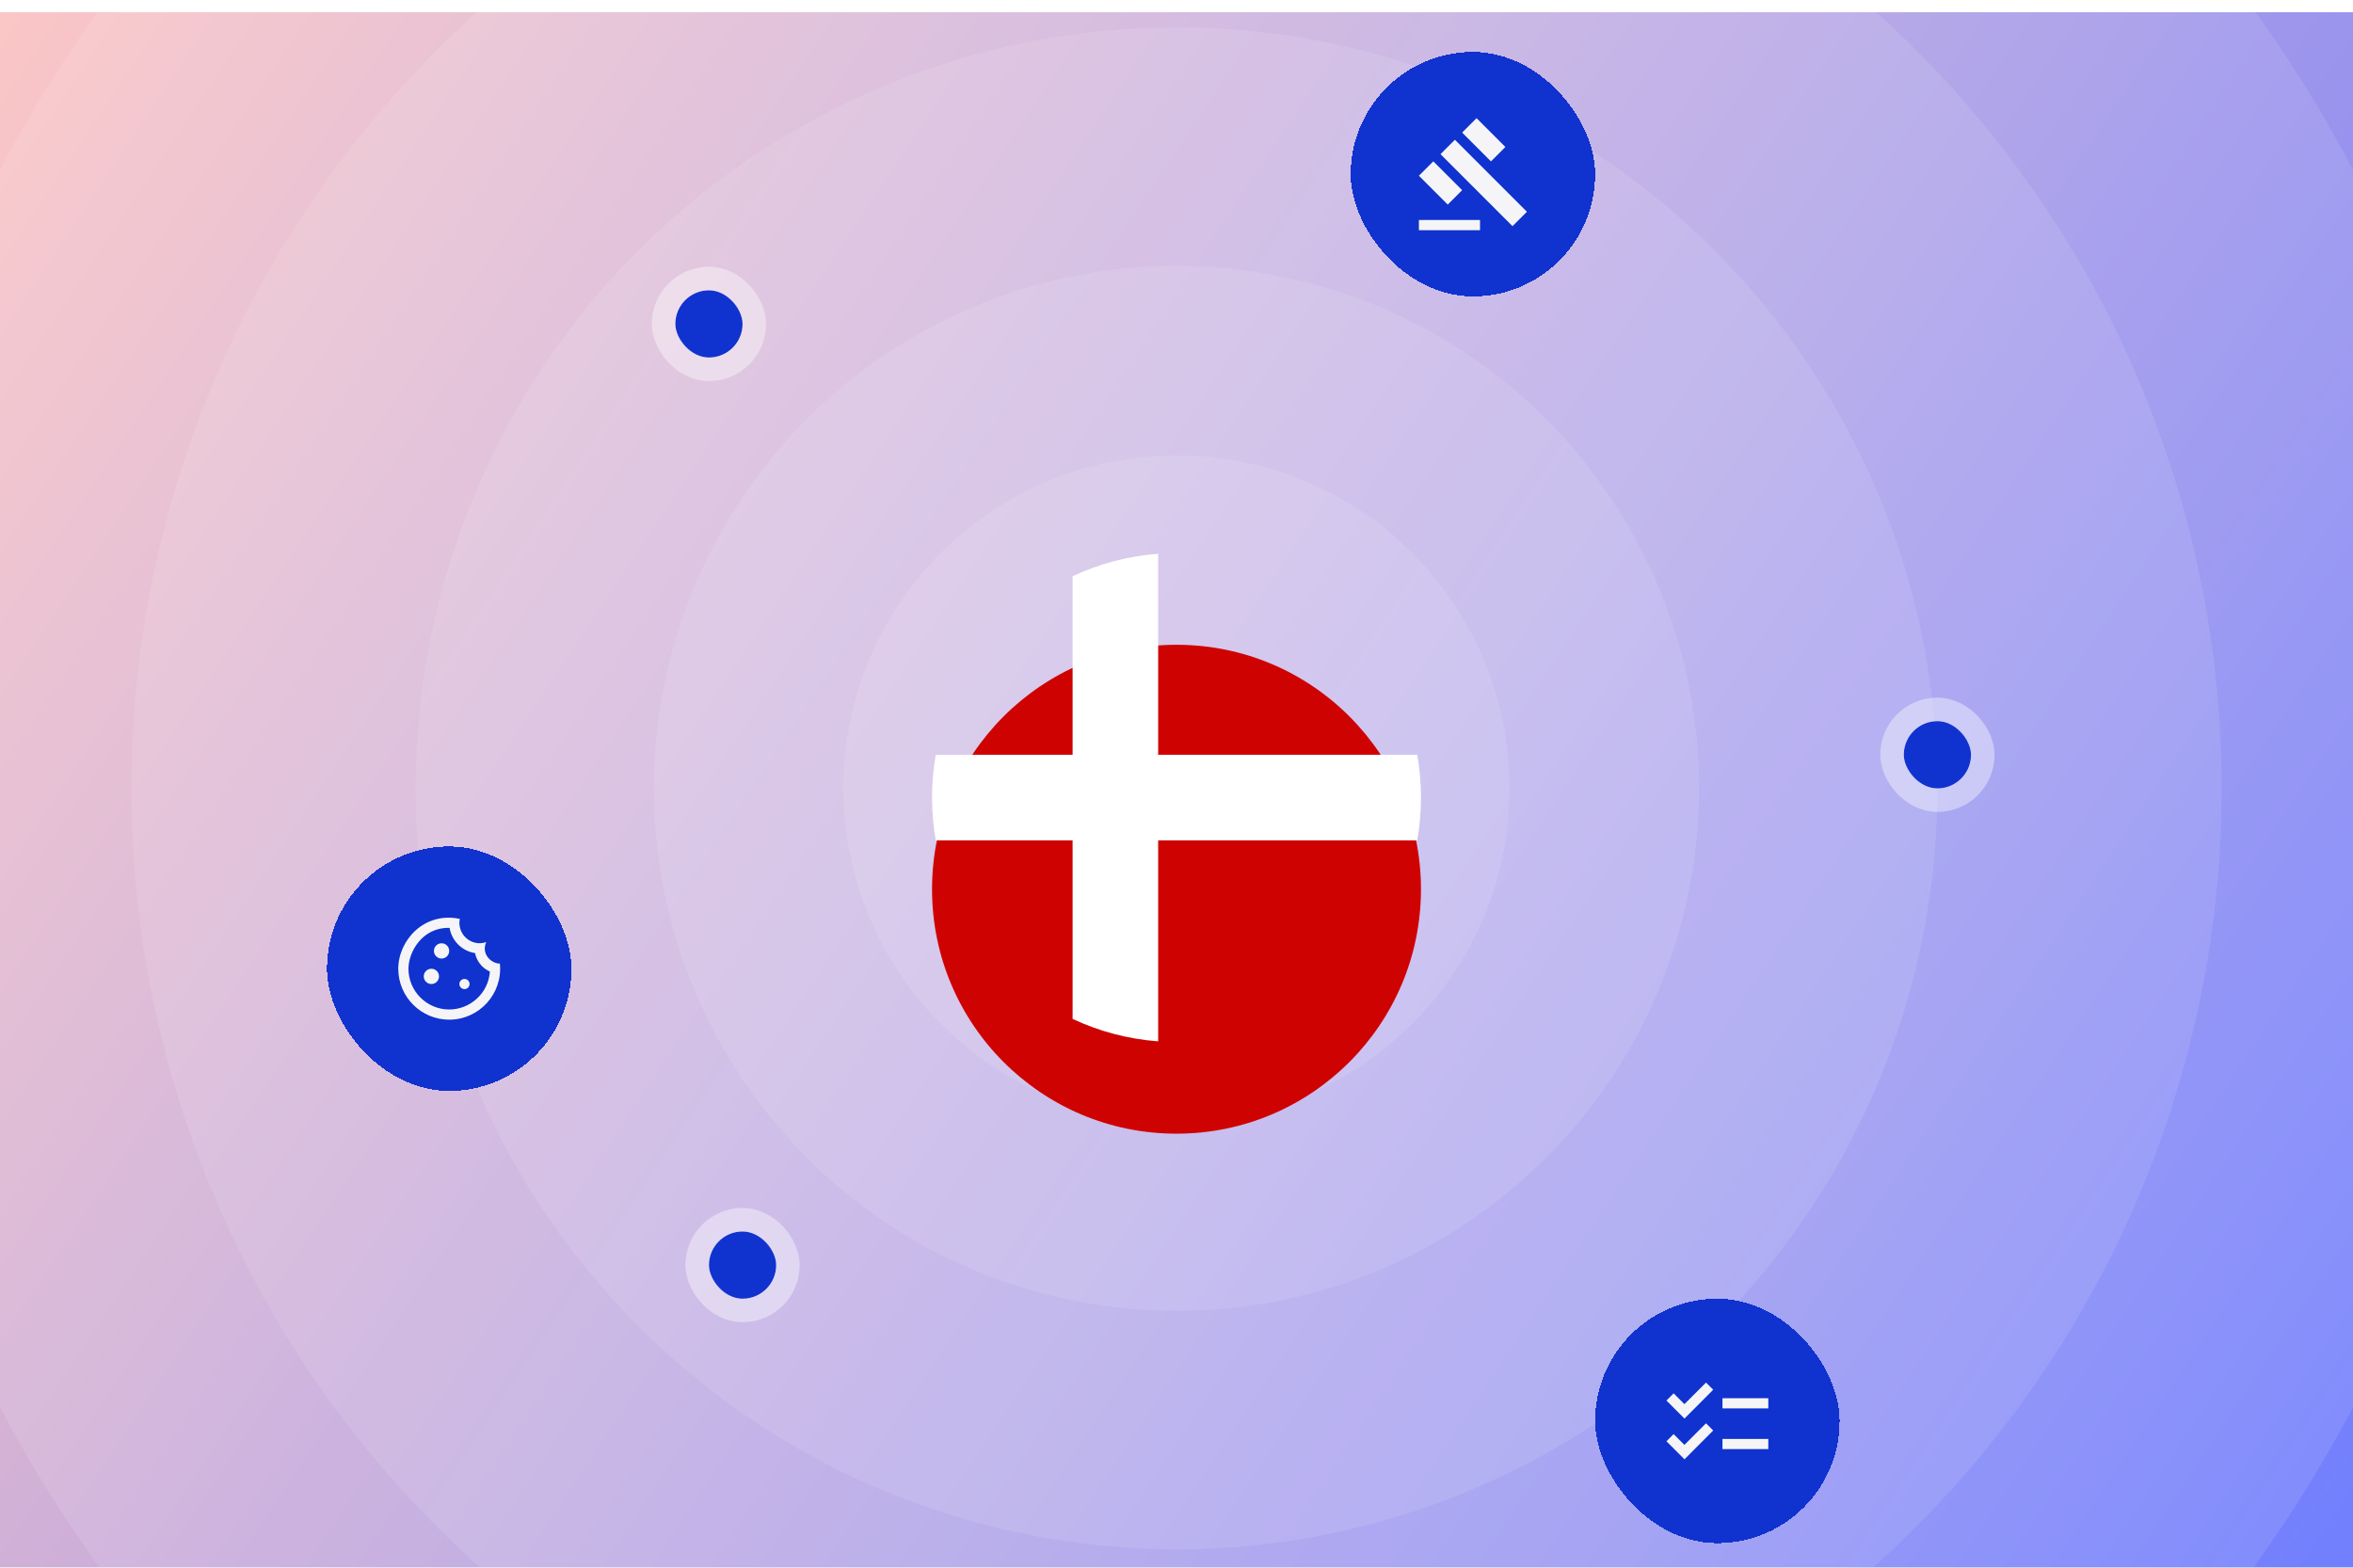 <svg width="770" height="513" viewBox="0 0 770 513" fill="none" xmlns="http://www.w3.org/2000/svg">
<g clip-path="url(#clip0_851_861)" filter="url(#filter0_i_851_861)">
<rect width="770" height="513" fill="url(#paint0_linear_851_861)"/>
<g style="mix-blend-mode:overlay" opacity="0.1">
<circle cx="385" cy="254" r="109" fill="white"/>
</g>
<g style="mix-blend-mode:overlay" opacity="0.1">
<circle cx="385" cy="254" r="171" fill="white"/>
</g>
<g style="mix-blend-mode:overlay" opacity="0.1">
<circle cx="385" cy="254" r="249" fill="white"/>
</g>
<g style="mix-blend-mode:overlay" opacity="0.1">
<circle cx="385" cy="254" r="342" fill="white"/>
</g>
<g style="mix-blend-mode:overlay" opacity="0.1">
<circle cx="385" cy="254" r="435" fill="white"/>
</g>
<rect x="232" y="399" width="22" height="22" rx="11" fill="#1032CF"/>
<rect x="228.15" y="395.15" width="29.7" height="29.7" rx="14.85" stroke="white" stroke-opacity="0.4" stroke-width="7.7"/>
<rect x="623" y="232" width="22" height="22" rx="11" fill="#1032CF"/>
<rect x="619.15" y="228.15" width="29.7" height="29.7" rx="14.85" stroke="white" stroke-opacity="0.4" stroke-width="7.7"/>
<rect x="221" y="91" width="22" height="22" rx="11" fill="#1032CF"/>
<rect x="217.15" y="87.15" width="29.7" height="29.7" rx="14.85" stroke="white" stroke-opacity="0.4" stroke-width="7.7"/>
<g filter="url(#filter1_dd_851_861)">
<rect x="442" y="-12" width="80" height="80" rx="40" fill="#1032CF" shape-rendering="crispEdges"/>
<path d="M464.324 43H484.324V46.333H464.324V43ZM471.391 21.45L476.108 16.733L499.674 40.3L494.958 45.017L471.391 21.45ZM483.191 9.667L492.624 19.1L487.908 23.817L478.474 14.383L483.191 9.667ZM469.041 23.8L478.474 33.233L473.758 37.95L464.324 28.517L469.041 23.8Z" fill="#F5F5F7"/>
</g>
<g filter="url(#filter2_dd_851_861)">
<rect x="107" y="248" width="80" height="80" rx="40" fill="#1032CF" shape-rendering="crispEdges"/>
<path d="M144.499 284.688C145.879 284.688 146.999 283.569 146.999 282.188C146.999 280.807 145.879 279.688 144.499 279.688C143.118 279.688 141.999 280.807 141.999 282.188C141.999 283.569 143.118 284.688 144.499 284.688Z" fill="#F5F5F7"/>
<path d="M141.165 293.021C142.546 293.021 143.665 291.902 143.665 290.521C143.665 289.141 142.546 288.021 141.165 288.021C139.785 288.021 138.665 289.141 138.665 290.521C138.665 291.902 139.785 293.021 141.165 293.021Z" fill="#F5F5F7"/>
<path d="M151.999 294.688C152.919 294.688 153.665 293.942 153.665 293.021C153.665 292.101 152.919 291.355 151.999 291.355C151.078 291.355 150.332 292.101 150.332 293.021C150.332 293.942 151.078 294.688 151.999 294.688Z" fill="#F5F5F7"/>
<path d="M163.582 286.338C160.599 286.288 157.415 283.088 159.115 279.305C154.165 280.971 149.482 276.655 150.465 271.705C138.849 269.255 130.332 278.705 130.332 288.021C130.332 297.221 137.799 304.688 146.999 304.688C156.815 304.688 164.565 296.221 163.582 286.338ZM146.999 301.355C139.649 301.355 133.665 295.371 133.665 288.021C133.665 282.505 138.215 274.388 147.132 274.655C147.832 278.888 151.199 282.255 155.449 282.888C155.565 283.488 156.315 287.138 160.315 288.938C159.832 296.121 153.765 301.355 146.999 301.355Z" fill="#F5F5F7"/>
</g>
<g filter="url(#filter3_dd_851_861)">
<rect x="522" y="396" width="80" height="80" rx="40" fill="#1032CF" shape-rendering="crispEdges"/>
<path d="M578.665 428.559H563.665V431.892H578.665V428.559ZM578.665 441.892H563.665V445.225H578.665V441.892ZM551.232 435.225L545.332 429.325L547.682 426.975L551.215 430.509L558.282 423.442L560.632 425.792L551.232 435.225ZM551.232 448.559L545.332 442.659L547.682 440.309L551.215 443.842L558.282 436.775L560.632 439.125L551.232 448.559Z" fill="#F5F5F7"/>
</g>
<g filter="url(#filter4_d_851_861)">
<circle cx="385" cy="257" r="80" fill="#CF0202"/>
</g>
<path fill-rule="evenodd" clip-rule="evenodd" d="M351 329.436L351 271H306.221C305.419 266.454 305 261.776 305 257C305 252.224 305.419 247.546 306.221 243H351L351 184.564C359.606 180.517 369.05 177.959 379 177.222V243H463.779C464.581 247.546 465 252.224 465 257C465 261.776 464.581 266.454 463.779 271H379V336.778C369.05 336.041 359.606 333.483 351 329.436Z" fill="white"/>
</g>
<defs>
<filter id="filter0_i_851_861" x="0" y="0" width="770" height="517" filterUnits="userSpaceOnUse" color-interpolation-filters="sRGB">
<feFlood flood-opacity="0" result="BackgroundImageFix"/>
<feBlend mode="normal" in="SourceGraphic" in2="BackgroundImageFix" result="shape"/>
<feColorMatrix in="SourceAlpha" type="matrix" values="0 0 0 0 0 0 0 0 0 0 0 0 0 0 0 0 0 0 127 0" result="hardAlpha"/>
<feOffset dy="4"/>
<feGaussianBlur stdDeviation="58"/>
<feComposite in2="hardAlpha" operator="arithmetic" k2="-1" k3="1"/>
<feColorMatrix type="matrix" values="0 0 0 0 0 0 0 0 0 0 0 0 0 0 0 0 0 0 0.1 0"/>
<feBlend mode="normal" in2="shape" result="effect1_innerShadow_851_861"/>
</filter>
<filter id="filter1_dd_851_861" x="419.5" y="-22" width="125" height="125" filterUnits="userSpaceOnUse" color-interpolation-filters="sRGB">
<feFlood flood-opacity="0" result="BackgroundImageFix"/>
<feColorMatrix in="SourceAlpha" type="matrix" values="0 0 0 0 0 0 0 0 0 0 0 0 0 0 0 0 0 0 127 0" result="hardAlpha"/>
<feOffset dy="12.5"/>
<feGaussianBlur stdDeviation="11.25"/>
<feComposite in2="hardAlpha" operator="out"/>
<feColorMatrix type="matrix" values="0 0 0 0 0 0 0 0 0 0 0 0 0 0 0 0 0 0 0.2 0"/>
<feBlend mode="normal" in2="BackgroundImageFix" result="effect1_dropShadow_851_861"/>
<feColorMatrix in="SourceAlpha" type="matrix" values="0 0 0 0 0 0 0 0 0 0 0 0 0 0 0 0 0 0 127 0" result="hardAlpha"/>
<feOffset dy="12.5"/>
<feGaussianBlur stdDeviation="11.25"/>
<feComposite in2="hardAlpha" operator="out"/>
<feColorMatrix type="matrix" values="0 0 0 0 0.063 0 0 0 0 0.196 0 0 0 0 0.812 0 0 0 0.15 0"/>
<feBlend mode="normal" in2="effect1_dropShadow_851_861" result="effect2_dropShadow_851_861"/>
<feBlend mode="normal" in="SourceGraphic" in2="effect2_dropShadow_851_861" result="shape"/>
</filter>
<filter id="filter2_dd_851_861" x="84.5" y="238" width="125" height="125" filterUnits="userSpaceOnUse" color-interpolation-filters="sRGB">
<feFlood flood-opacity="0" result="BackgroundImageFix"/>
<feColorMatrix in="SourceAlpha" type="matrix" values="0 0 0 0 0 0 0 0 0 0 0 0 0 0 0 0 0 0 127 0" result="hardAlpha"/>
<feOffset dy="12.5"/>
<feGaussianBlur stdDeviation="11.25"/>
<feComposite in2="hardAlpha" operator="out"/>
<feColorMatrix type="matrix" values="0 0 0 0 0 0 0 0 0 0 0 0 0 0 0 0 0 0 0.2 0"/>
<feBlend mode="normal" in2="BackgroundImageFix" result="effect1_dropShadow_851_861"/>
<feColorMatrix in="SourceAlpha" type="matrix" values="0 0 0 0 0 0 0 0 0 0 0 0 0 0 0 0 0 0 127 0" result="hardAlpha"/>
<feOffset dy="12.5"/>
<feGaussianBlur stdDeviation="11.25"/>
<feComposite in2="hardAlpha" operator="out"/>
<feColorMatrix type="matrix" values="0 0 0 0 0.063 0 0 0 0 0.196 0 0 0 0 0.812 0 0 0 0.15 0"/>
<feBlend mode="normal" in2="effect1_dropShadow_851_861" result="effect2_dropShadow_851_861"/>
<feBlend mode="normal" in="SourceGraphic" in2="effect2_dropShadow_851_861" result="shape"/>
</filter>
<filter id="filter3_dd_851_861" x="499.5" y="386" width="125" height="125" filterUnits="userSpaceOnUse" color-interpolation-filters="sRGB">
<feFlood flood-opacity="0" result="BackgroundImageFix"/>
<feColorMatrix in="SourceAlpha" type="matrix" values="0 0 0 0 0 0 0 0 0 0 0 0 0 0 0 0 0 0 127 0" result="hardAlpha"/>
<feOffset dy="12.5"/>
<feGaussianBlur stdDeviation="11.25"/>
<feComposite in2="hardAlpha" operator="out"/>
<feColorMatrix type="matrix" values="0 0 0 0 0 0 0 0 0 0 0 0 0 0 0 0 0 0 0.2 0"/>
<feBlend mode="normal" in2="BackgroundImageFix" result="effect1_dropShadow_851_861"/>
<feColorMatrix in="SourceAlpha" type="matrix" values="0 0 0 0 0 0 0 0 0 0 0 0 0 0 0 0 0 0 127 0" result="hardAlpha"/>
<feOffset dy="12.5"/>
<feGaussianBlur stdDeviation="11.25"/>
<feComposite in2="hardAlpha" operator="out"/>
<feColorMatrix type="matrix" values="0 0 0 0 0.063 0 0 0 0 0.196 0 0 0 0 0.812 0 0 0 0.15 0"/>
<feBlend mode="normal" in2="effect1_dropShadow_851_861" result="effect2_dropShadow_851_861"/>
<feBlend mode="normal" in="SourceGraphic" in2="effect2_dropShadow_851_861" result="shape"/>
</filter>
<filter id="filter4_d_851_861" x="275" y="177" width="220" height="220" filterUnits="userSpaceOnUse" color-interpolation-filters="sRGB">
<feFlood flood-opacity="0" result="BackgroundImageFix"/>
<feColorMatrix in="SourceAlpha" type="matrix" values="0 0 0 0 0 0 0 0 0 0 0 0 0 0 0 0 0 0 127 0" result="hardAlpha"/>
<feOffset dy="30"/>
<feGaussianBlur stdDeviation="15"/>
<feComposite in2="hardAlpha" operator="out"/>
<feColorMatrix type="matrix" values="0 0 0 0 0.318 0 0 0 0 0.055 0 0 0 0 0.169 0 0 0 0.15 0"/>
<feBlend mode="normal" in2="BackgroundImageFix" result="effect1_dropShadow_851_861"/>
<feBlend mode="normal" in="SourceGraphic" in2="effect1_dropShadow_851_861" result="shape"/>
</filter>
<linearGradient id="paint0_linear_851_861" x1="0" y1="0" x2="770" y2="513" gradientUnits="userSpaceOnUse">
<stop stop-color="#FBC6C6"/>
<stop offset="1" stop-color="#717FFE"/>
</linearGradient>
<clipPath id="clip0_851_861">
<rect width="770" height="513" fill="white"/>
</clipPath>
</defs>
</svg>